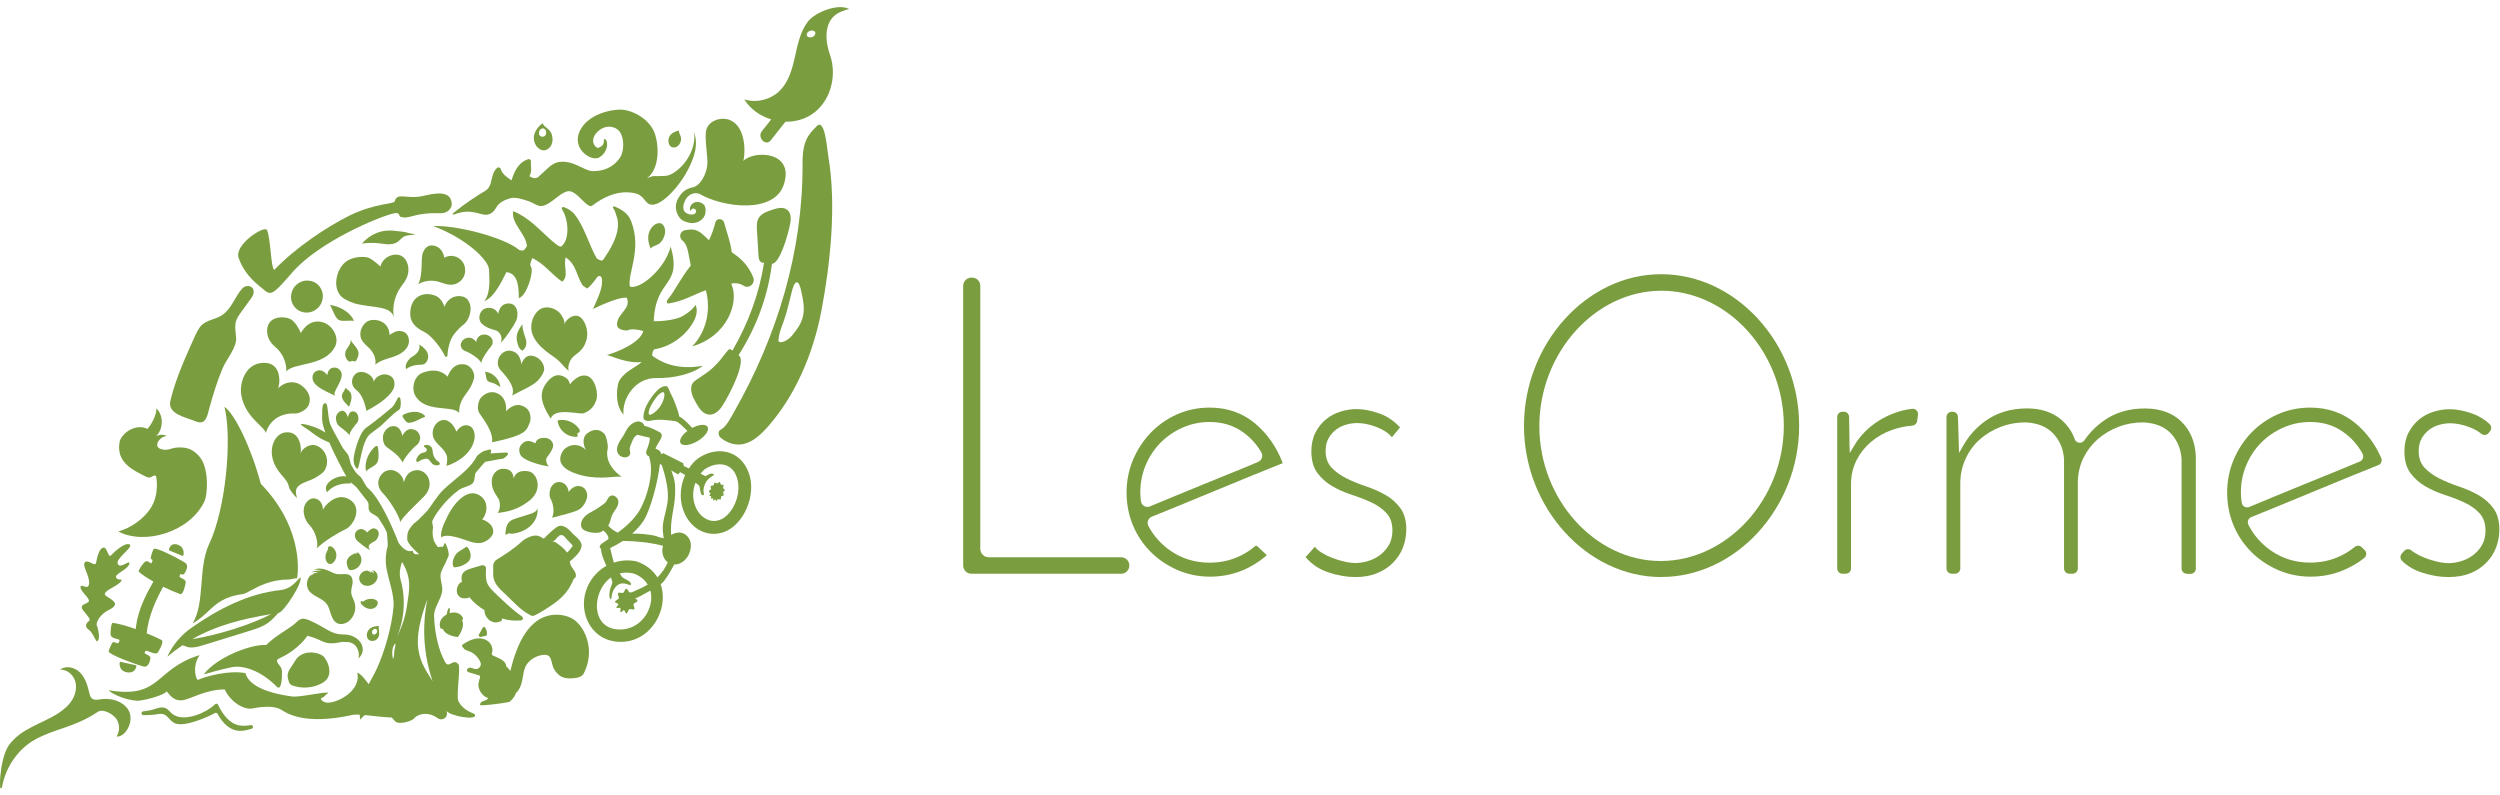 <svg width="176" height="56" viewBox="0 0 176 56" fill="none" xmlns="http://www.w3.org/2000/svg">
<g clip-path="url(#clip0_10293_41687)">
<g clip-path="url(#clip1_10293_41687)">
<path d="M34.057 44.135C33.973 44.159 33.876 44.376 33.839 44.461C33.815 44.512 33.764 44.583 33.722 44.649C33.657 44.748 33.75 44.87 33.862 44.837C33.978 44.8 34.09 44.786 34.164 44.776C34.225 44.772 34.276 44.724 34.28 44.658C34.285 44.578 34.285 44.498 34.262 44.428C34.229 44.319 34.164 44.107 34.057 44.135Z" fill="#7A9E3F"/>
<path d="M40.192 43.499C39.397 43.127 38.439 43.226 37.75 43.749C37.174 44.187 36.727 44.851 36.35 45.836C36.183 46.274 36.048 46.75 35.922 47.24C35.783 47.033 35.634 46.896 35.634 46.896C35.606 46.468 35.062 46.331 34.685 46.138C34.676 46.133 34.667 46.128 34.657 46.119L34.648 46.109C34.62 46.081 34.611 46.039 34.625 46.001C34.741 45.7 34.611 45.332 34.355 45.139C34.081 44.931 33.708 44.903 33.373 44.988C33.085 45.059 32.82 45.209 32.574 45.374C32.518 45.412 32.513 45.487 32.559 45.535C32.666 45.643 32.615 45.723 33.006 45.841C33.485 45.987 33.82 46.515 33.848 46.713C33.876 46.91 33.699 47.108 33.504 47.104C33.369 47.099 33.248 47.019 33.118 47.005C32.983 46.991 32.82 47.118 32.885 47.24C32.913 47.297 32.978 47.32 33.039 47.339C33.243 47.405 33.508 47.476 33.727 47.547C33.783 47.565 33.811 47.622 33.797 47.678C33.755 47.81 33.685 48.041 33.681 48.211C33.667 48.64 34.067 49.087 34.36 49.134C34.346 49.181 34.313 49.224 34.271 49.252C34.197 49.309 34.099 49.328 34.011 49.361C33.922 49.394 33.834 49.45 33.806 49.544C33.797 49.568 33.773 49.639 33.853 49.653C33.932 49.667 34.997 49.591 35.867 49.412C35.867 49.412 36.211 49.153 36.322 48.786C36.364 48.748 36.411 48.706 36.448 48.654C36.685 48.352 36.755 47.98 36.816 47.617C36.871 47.292 36.927 46.986 37.099 46.75C37.374 46.369 37.885 46.1 38.346 46.1H38.355C38.699 46.105 38.769 46.317 38.862 46.689C38.899 46.84 38.937 47 39.016 47.123C39.141 47.32 39.318 47.561 39.597 47.669C39.816 47.754 40.071 47.777 40.374 47.749C40.592 47.726 40.96 47.688 41.104 47.396C41.616 46.364 41.49 45.469 41.295 44.903C41.076 44.253 40.644 43.706 40.192 43.499Z" fill="#7A9E3F"/>
<path d="M49.086 32.313C49.072 32.323 49.067 32.337 49.053 32.351C49.035 32.365 49.016 32.37 48.997 32.384C48.802 32.559 48.644 32.761 48.5 32.978C48.369 32.921 48.248 32.865 48.146 32.813C48.132 32.803 48.114 32.62 48.1 32.615C47.821 32.474 47.239 32.167 46.695 31.904C46.662 31.885 46.588 32.002 46.588 32.002C46.597 31.979 46.56 31.937 46.509 31.885V31.88C46.504 31.743 46.337 31.663 46.151 31.583L46.146 31.578C46.318 31.088 46.918 30.617 46.355 30.382C46.248 30.335 45.788 30.066 45.365 29.981C45.337 29.892 45.29 29.812 45.206 29.755C45.137 29.708 45.048 29.694 44.969 29.666C44.695 29.68 44.444 29.83 44.267 30.038C44.095 30.24 44.006 30.49 43.862 30.707C43.639 31.037 43.262 31.55 43.527 31.955C43.657 32.158 43.96 32.262 44.178 32.163C44.267 32.125 44.341 32.05 44.364 31.955C44.397 31.823 44.313 31.701 44.332 31.564C44.355 31.404 44.444 31.244 44.499 31.093C44.574 30.895 44.676 30.707 44.858 30.608C45.216 30.702 45.709 30.806 45.709 30.806C45.839 30.829 45.602 31.508 45.541 31.654L45.523 31.696C45.453 31.838 45.49 32.012 45.606 32.083L45.7 32.139C45.718 32.229 45.737 32.328 45.765 32.431C45.992 33.303 45.606 34.947 45.006 35.965C44.602 36.592 44.086 37.063 43.495 37.496C43.253 37.407 43.02 37.218 42.816 37.006C42.825 36.997 42.834 36.988 42.839 36.973C42.969 36.766 42.974 36.54 43.085 36.276C43.164 36.083 43.309 35.927 43.411 35.748C43.513 35.569 43.578 35.348 43.499 35.159C43.43 34.99 43.025 34.608 42.741 35.192C42.611 35.466 42.369 35.555 42.132 35.739C41.927 35.894 41.685 35.993 41.467 36.13C41.243 36.267 41.025 36.46 40.941 36.719C40.853 36.978 40.904 37.228 41.192 37.36C41.481 37.492 41.811 37.534 42.099 37.506C42.23 37.492 42.36 37.431 42.481 37.346C42.611 37.468 42.737 37.595 42.811 37.765C42.834 37.817 42.83 37.888 42.83 37.958C42.699 38.043 42.574 38.128 42.439 38.217C42.327 38.293 42.197 38.401 42.225 38.528C42.234 38.575 42.271 38.604 42.309 38.627C42.318 39.004 42.504 39.423 42.69 39.833C42.011 40.215 41.471 40.851 41.23 41.666C40.778 43.193 41.602 44.889 43.22 45.148C45.644 45.535 47.165 42.986 46.509 41.124C46.527 41.11 46.555 41.092 46.574 41.082C46.802 40.908 47.174 40.281 47.467 39.739C47.527 39.744 47.588 39.739 47.648 39.73C48.058 39.659 48.43 39.287 48.56 38.867C48.69 38.448 48.676 38.034 48.355 37.718C48.039 37.407 47.611 37.445 47.248 37.657C47.165 36.535 47.499 35.786 47.527 34.815C47.546 34.071 47.518 33.854 47.309 33.246C47.304 33.232 47.276 33.176 47.244 33.11C47.453 33.237 47.644 33.355 47.732 33.397C47.746 33.407 47.872 33.232 47.886 33.242C47.997 33.298 48.118 33.364 48.234 33.44C47.825 34.335 47.802 35.39 48.272 36.304C48.946 37.614 50.509 38.015 51.653 37.053C52.69 36.177 53.197 34.476 52.676 33.19C52.044 31.621 50.36 31.381 49.086 32.313ZM43.769 44.314C41.56 44.427 41.606 41.643 43.011 40.653C43.016 40.672 43.025 40.691 43.03 40.71C43.085 40.955 43.178 40.936 43.016 41.294C42.923 41.492 42.82 42.133 43.002 42.18C43.09 42.203 42.992 41.742 43.318 41.346C43.774 40.79 44.341 41.266 44.397 41.181C44.56 40.941 43.839 40.724 43.779 40.601C43.741 40.531 43.69 40.451 43.63 40.371C43.918 40.295 44.244 40.291 44.597 40.371C45.076 40.54 45.397 40.823 45.597 41.157C45.36 41.299 45.09 41.435 44.769 41.567C44.76 41.577 44.653 41.624 44.532 41.68C44.453 41.695 44.374 41.723 44.327 41.704C44.239 41.666 44.178 41.44 44.086 41.445C43.992 41.45 43.96 41.69 43.871 41.732C43.783 41.775 43.574 41.676 43.513 41.751C43.453 41.827 43.597 42.024 43.56 42.119C43.527 42.213 43.295 42.274 43.295 42.373C43.295 42.434 43.518 42.472 43.532 42.533C43.546 42.594 43.364 42.731 43.392 42.783C43.42 42.84 43.634 42.764 43.676 42.806C43.718 42.849 43.63 43.061 43.685 43.094C43.737 43.122 43.876 42.943 43.932 42.957C43.992 42.971 44.034 43.198 44.095 43.188C44.188 43.179 44.216 42.943 44.299 42.896C44.379 42.849 44.593 42.953 44.653 42.882C44.713 42.806 44.574 42.613 44.606 42.529C44.639 42.439 44.871 42.392 44.881 42.298C44.886 42.232 44.783 42.18 44.709 42.123C44.746 42.114 44.779 42.105 44.783 42.105C44.895 42.067 45.351 41.827 45.788 41.577C46.095 42.741 45.216 44.239 43.769 44.314ZM46.281 40.644C45.983 40.168 45.513 39.767 44.83 39.527C44.276 39.4 43.723 39.438 43.22 39.607C43.113 39.278 43.034 38.891 42.955 38.58C43.272 38.434 43.569 38.269 43.853 38.081C44.299 38.085 44.732 38.109 45.211 38.161C45.569 38.199 46.141 38.279 46.676 38.425C46.644 38.538 46.625 38.651 46.625 38.764C46.625 39.047 46.727 39.315 46.913 39.504C46.941 39.532 46.979 39.555 47.011 39.584C46.858 39.932 46.648 40.295 46.281 40.644ZM46.765 33.308C46.918 33.892 47.048 34.5 47.016 35.108C46.983 35.678 46.788 36.219 46.69 36.78C46.63 37.11 46.658 37.492 46.727 37.892C46.537 37.859 46.388 37.822 46.327 37.793C46.109 37.685 45.704 37.642 45.341 37.6C45.062 37.567 44.783 37.567 44.509 37.567C44.806 37.294 45.081 37.002 45.309 36.662C45.802 35.861 46.309 33.972 46.462 32.643C46.467 32.662 46.481 32.681 46.504 32.691C46.527 32.7 46.555 32.714 46.588 32.733C46.653 32.935 46.723 33.148 46.765 33.308ZM51.207 36.248C50.281 37.162 49.132 36.498 48.862 35.357C48.751 34.881 48.797 34.41 48.965 33.981C49.053 34.052 49.137 34.118 49.202 34.17C49.318 34.264 49.244 34.943 49.541 34.853C49.62 34.83 49.397 34.556 49.658 34.019C49.881 33.567 50.332 33.473 50.258 33.402C50.03 33.185 49.732 33.581 49.607 33.496C49.565 33.468 49.458 33.411 49.318 33.35C49.402 33.246 49.49 33.148 49.588 33.053C50.476 32.445 51.635 32.535 51.923 33.784C52.128 34.632 51.816 35.645 51.207 36.248Z" fill="#7A9E3F"/>
<path d="M50.904 34.349C50.89 34.297 50.969 34.203 50.941 34.156C50.913 34.114 50.797 34.142 50.751 34.104C50.704 34.066 50.709 33.949 50.658 33.934C50.606 33.92 50.541 34.024 50.49 34.033C50.439 34.043 50.355 33.953 50.304 33.981C50.258 34.005 50.272 34.128 50.23 34.165C50.183 34.203 50.067 34.175 50.034 34.227C50.002 34.274 50.072 34.377 50.053 34.434C50.034 34.49 49.913 34.523 49.909 34.58C49.9 34.641 50.011 34.698 50.016 34.754C50.02 34.792 49.923 34.849 49.932 34.886C49.941 34.919 50.058 34.914 50.072 34.943C50.09 34.976 50.02 35.065 50.039 35.093C50.062 35.122 50.16 35.07 50.193 35.089C50.22 35.108 50.193 35.221 50.225 35.235C50.258 35.249 50.318 35.155 50.355 35.16C50.388 35.164 50.42 35.277 50.453 35.273C50.486 35.268 50.499 35.155 50.532 35.145C50.583 35.127 50.685 35.193 50.732 35.155C50.774 35.122 50.741 34.999 50.774 34.952C50.806 34.905 50.932 34.91 50.955 34.858C50.979 34.806 50.895 34.717 50.904 34.66C50.913 34.603 51.03 34.561 51.03 34.505C51.03 34.448 50.918 34.401 50.904 34.349Z" fill="#7A9E3F"/>
<path d="M56.867 1.532C56.337 2.229 56.16 3.12 55.97 3.972C55.779 4.825 55.542 5.716 54.937 6.342C54.295 7.012 53.272 7.275 52.398 6.997C52.825 7.685 53.518 8.171 54.291 8.406C54.072 8.684 53.849 8.962 53.635 9.24C53.286 9.688 53.909 10.329 54.263 9.876C54.519 9.546 54.774 9.221 55.035 8.896C55.123 8.788 55.212 8.679 55.3 8.566C55.844 8.576 56.388 8.463 56.881 8.208C58.407 7.421 58.974 5.433 58.44 3.888C57.905 2.342 58.281 1.372 58.933 0.966C59.314 0.731 59.784 0.637 59.784 0.637C59.026 0.222 57.398 0.834 56.867 1.532ZM57.174 2.611C57.012 2.667 56.844 2.62 56.802 2.498C56.76 2.375 56.858 2.229 57.021 2.173C57.184 2.116 57.351 2.163 57.393 2.286C57.435 2.408 57.337 2.554 57.174 2.611Z" fill="#7A9E3F"/>
<path d="M35.103 43.782C35.103 43.782 35.289 43.763 35.322 43.678C35.341 43.636 35.341 43.589 35.331 43.537C35.769 43.678 36.229 43.716 36.671 43.678C36.824 43.664 36.871 43.49 36.745 43.4C36.099 42.948 35.503 42.378 35.043 41.935C34.694 41.6 34.303 41.27 34.234 40.832C34.196 40.573 34.196 40.295 34.215 40.012C34.224 39.862 34.057 39.753 33.889 39.805C33.68 39.871 33.462 39.932 33.243 39.994C32.968 40.074 32.657 40.177 32.541 40.432C32.471 40.578 32.485 40.743 32.513 40.894C32.517 40.922 32.527 40.945 32.531 40.969C32.452 40.978 32.364 41.049 32.308 41.124C32.15 41.341 32.113 41.633 32.215 41.841C32.317 42.048 32.55 42.161 32.782 42.114C32.782 42.114 32.955 42.128 33.02 42.062C33.029 42.053 33.034 42.043 33.038 42.038C33.313 42.392 33.68 42.698 34.108 42.957C34.099 43.179 34.201 43.428 34.378 43.593C34.587 43.796 34.885 43.871 35.103 43.782Z" fill="#7A9E3F"/>
<path d="M40.923 38.547C41.048 38.086 40.527 37.803 40.271 37.515C39.988 37.195 39.583 36.823 39.16 37.129C38.848 37.355 38.56 37.647 38.276 37.925C38.169 37.855 38.057 37.789 37.978 37.756C37.583 37.572 36.992 37.907 36.778 38.086C36.081 38.726 35.555 39.023 34.964 39.4C34.82 39.494 34.727 39.65 34.722 39.815C34.718 40.032 34.713 40.243 34.718 40.451C34.741 41.063 35.118 41.412 35.602 41.855C36.146 42.359 36.653 42.976 37.388 43.334C37.457 43.367 37.536 43.367 37.611 43.334C37.862 43.217 38.099 43.089 38.318 42.943C39.29 42.331 39.946 41.86 40.383 40.767L40.532 40.63C40.611 40.248 40.281 40.083 40.16 39.735C40.141 39.673 40.123 39.603 40.109 39.532C40.458 39.245 40.83 38.901 40.923 38.547ZM40.192 38.599C40.118 38.703 40.025 38.806 39.927 38.901C39.927 38.901 39.927 38.896 39.923 38.896C39.704 38.604 39.42 38.378 39.099 38.17C39.011 38.114 38.95 38.142 38.885 38.175C38.955 38.114 39.029 38.053 39.099 37.987C39.155 37.935 39.327 37.718 39.402 37.69C39.662 37.596 39.778 37.831 39.918 37.987C40.011 38.095 40.132 38.189 40.22 38.297C40.355 38.453 40.346 38.392 40.192 38.599Z" fill="#7A9E3F"/>
<path d="M18.624 20.435C19.112 20.864 19.34 20.595 20.61 19.144C22.466 17.029 26.68 15.238 27.768 15.012C28.159 14.932 28.08 15.219 28.187 15.257C28.829 15.483 29.061 14.946 31.006 15.012C31.555 15.031 31.806 14.612 31.806 14.39C31.792 13.288 30.434 13.65 29.773 13.796C28.606 14.056 27.968 13.495 27.787 14.178C27.736 14.367 26.392 14.305 24.601 15.177C22.95 16.006 20.782 17.457 19.308 19.003C19.061 18.866 19.056 16.699 18.791 16.19C18.614 15.851 16.466 17.222 16.8 18.16C17.266 19.479 18.242 20.101 18.624 20.435Z" fill="#7A9E3F"/>
<path d="M22.224 21.806C22.741 21.453 22.885 20.751 22.545 20.238C22.206 19.724 21.508 19.597 20.992 19.95C20.475 20.303 20.331 21.006 20.671 21.519C21.01 22.033 21.708 22.16 22.224 21.806Z" fill="#7A9E3F"/>
<path d="M48.853 13.16C48.383 13.283 48.086 13.387 47.76 13.938C47.342 14.645 47.751 15.332 48.035 15.507C48.169 15.592 48.509 15.695 48.672 15.705C48.872 15.714 49.067 15.667 49.244 15.568C49.811 15.248 49.695 14.612 49.588 14.451C49.49 14.305 49.123 14.112 48.825 14.287C48.528 14.461 48.537 14.762 48.616 14.871C48.625 14.762 48.728 14.673 48.835 14.682C48.941 14.692 49.025 14.8 49.007 14.908C48.988 15.017 48.872 15.088 48.76 15.102C48.556 15.13 48.197 15.026 48.123 14.748C48.016 14.357 48.402 13.41 49.216 13.636C50.909 14.626 54.495 15.064 55.179 13C55.965 10.63 53.077 10.564 52.332 11.328C52.514 10.569 52.458 8.689 51.197 8.392C50.593 8.251 49.858 8.562 49.714 9.174C49.593 9.702 49.821 10.969 49.802 11.511C49.77 12.261 49.281 13.052 48.853 13.16Z" fill="#7A9E3F"/>
<path d="M57.509 8.873C56.937 9.443 56.49 9.886 56.5 11.478C56.537 17.735 54.7 23.677 51.7 28.963C51.411 29.468 51.127 30.061 50.7 30.273C50.541 30.354 50.56 30.664 50.723 30.806C51.234 31.239 51.848 31.376 52.369 31.253C53.039 31.093 53.593 30.57 54.1 29.991C55.891 27.946 57.225 25.072 57.835 21.839C58.444 18.607 58.904 14.47 58.314 11.012C58.23 10.522 58.081 8.307 57.509 8.873ZM56.537 22.226C56.402 22.862 56.035 23.267 55.765 23.616C55.481 23.96 55.03 24.172 54.839 24.059C54.765 24.016 54.807 23.842 54.872 23.512C54.942 23.182 55.109 22.843 55.286 22.268C55.462 21.698 55.597 21.119 55.709 20.666C55.811 20.209 55.937 19.908 56.072 19.875C56.207 19.846 56.328 20.096 56.411 20.515C56.495 20.935 56.672 21.59 56.537 22.226Z" fill="#7A9E3F"/>
<path d="M31.657 43.169C31.666 43.07 31.699 42.731 31.596 42.811C31.517 42.873 31.466 43.127 31.448 43.259C31.071 43.457 30.857 43.81 31.006 44.229C31.015 44.258 31.169 44.267 31.182 44.295C31.401 44.79 32.238 44.847 32.238 44.847C32.238 44.847 32.759 44.173 32.541 43.683C32.527 43.65 32.615 43.532 32.601 43.504C32.401 43.136 32.029 43.051 31.657 43.169Z" fill="#7A9E3F"/>
<path d="M54.36 18.574C54.886 18.527 55.467 16.628 55.639 15.691C55.704 15.333 55.676 14.89 55.328 14.711C55.048 14.565 54.695 14.659 54.393 14.758C54.03 14.876 53.644 15.008 53.444 15.3C53.258 15.568 53.272 15.903 53.29 16.218C53.327 16.812 53.36 17.406 53.397 17.999C53.407 18.188 53.448 18.414 53.644 18.489L53.788 18.504C53.448 20.676 52.681 22.749 51.56 24.685L51.43 24.586C51.197 24.488 50.871 25.397 49.853 26.165C49.118 26.721 48.727 26.82 48.672 27.201C48.611 27.621 48.764 27.936 48.988 28.337C49.174 28.676 49.406 29.053 49.774 29.162C50.23 29.298 50.611 28.945 50.844 28.587C51.453 27.649 52.476 25.538 52.058 25.062L51.988 25.011C53.258 23.032 54.058 20.859 54.346 18.565L54.36 18.574Z" fill="#7A9E3F"/>
<path d="M47.923 31.211C48.085 31.432 48.644 31.348 49.16 31.023C49.681 30.697 49.965 30.255 49.802 30.033C49.653 29.835 49.192 29.882 48.727 30.127C48.723 30.118 48.718 30.108 48.709 30.099C48.476 29.854 48.16 29.486 47.82 29.322C47.774 29.034 47.653 28.737 47.56 28.478C47.467 28.214 47.355 27.96 47.225 27.715C47.104 27.493 47.062 27.211 46.904 27.187C46.825 27.173 46.602 27.187 46.322 27.437C46.071 27.658 45.239 28.648 45.304 29.453C45.313 29.567 45.541 29.67 45.732 29.628C46.388 29.482 46.927 29.576 47.578 29.656C47.713 29.708 47.839 29.821 47.946 29.91C48.104 30.042 48.248 30.193 48.392 30.339C47.983 30.645 47.778 31.013 47.923 31.211ZM46.536 28.516C46.271 28.959 45.816 29.256 45.718 29.19C45.62 29.124 45.63 28.869 45.964 28.318C46.299 27.771 46.564 27.597 46.699 27.611C46.834 27.625 46.797 28.073 46.536 28.516Z" fill="#7A9E3F"/>
<path d="M13.07 41.035C13.126 40.748 12.675 40.724 12.638 40.583C12.684 40.451 12.675 40.437 12.67 40.441C12.745 40.375 12.884 40.526 12.986 40.375C13.094 40.215 13.293 39.824 13.07 39.645C12.87 39.485 10.917 38.439 10.81 38.656C10.726 38.835 10.628 39.117 10.614 39.282C10.605 39.377 10.67 39.358 10.726 39.419C10.763 39.457 10.68 39.603 10.656 39.654C10.577 39.688 10.419 39.433 10.228 39.537C10.098 39.603 9.703 40.173 9.768 40.243C9.935 40.418 10.331 40.677 10.8 40.941C10.247 41.911 9.735 42.91 9.577 44.093C9.568 44.159 9.559 44.22 9.554 44.286C8.87 44.046 8.228 43.867 7.926 43.857C7.828 43.853 7.744 44.583 7.8 44.739C7.884 44.965 8.377 44.979 8.419 45.064C8.396 45.12 8.363 45.29 8.307 45.29C8.219 45.29 7.986 45.153 7.931 45.228C7.828 45.36 7.707 45.638 7.651 45.841C7.582 46.081 9.875 46.887 10.149 46.929C10.452 46.977 10.568 46.534 10.591 46.331C10.614 46.138 10.191 46.062 10.172 45.949C10.177 45.954 10.191 45.945 10.247 45.822C10.377 45.752 10.968 46.176 11.121 45.921C11.191 45.803 11.582 45.167 11.368 45.054C11.075 44.899 10.712 44.739 10.326 44.583C10.461 43.377 10.931 42.317 11.484 41.313C11.484 41.313 11.484 41.308 11.479 41.304C11.907 41.516 12.345 41.704 12.694 41.827C12.903 41.888 13.047 41.167 13.07 41.035Z" fill="#7A9E3F"/>
<path d="M12.921 39.061C12.945 38.905 12.926 38.759 12.847 38.604C12.754 38.415 12.326 38.175 12.056 38.392C12.005 38.434 11.945 38.524 11.907 38.618C11.884 38.674 11.898 38.74 11.935 38.759C12.135 38.839 12.428 38.967 12.847 39.136C12.88 39.145 12.912 39.108 12.921 39.061Z" fill="#7A9E3F"/>
<path d="M8.419 46.684C8.41 46.845 8.447 46.986 8.549 47.127C8.675 47.302 9.177 47.471 9.451 47.212C9.503 47.16 9.563 47.061 9.596 46.962C9.614 46.901 9.596 46.835 9.549 46.826C9.321 46.779 8.977 46.699 8.493 46.595C8.456 46.59 8.419 46.633 8.419 46.684Z" fill="#7A9E3F"/>
<path d="M13.759 29.656C14.494 29.967 14.577 29.326 14.74 28.728C15.005 27.757 15.298 26.815 15.684 25.896C15.903 25.369 16.67 24.464 16.624 23.804C16.591 23.324 16.466 22.834 16.708 22.386C16.884 22.056 17.159 21.745 17.368 21.43C17.517 21.203 17.791 20.921 17.847 20.661C17.959 20.124 17.354 19.974 17.043 20.322C16.545 20.878 16.308 21.717 15.666 22.165C15.191 22.504 14.549 22.499 14.145 22.947C13.977 23.13 13.875 23.347 13.768 23.564C13.112 25.039 12.382 26.579 11.996 28.21C11.759 29.161 13.112 29.383 13.759 29.656Z" fill="#7A9E3F"/>
<path d="M12.856 45.422C13.047 45.506 13.266 45.577 13.391 45.582C13.722 45.601 14.038 45.502 14.354 45.407C15.424 45.078 16.494 44.743 17.568 44.413C18.019 44.272 18.48 44.131 18.866 43.853C19.085 43.697 19.336 43.443 19.592 43.155C19.601 43.155 19.605 43.151 19.615 43.151C19.978 43.099 21.364 40.969 21.14 40.639C20.699 41.124 20.382 41.473 19.726 41.544C17.452 41.789 15.326 42.896 13.452 44.215C13.043 44.503 12.726 44.819 12.48 45.115C12.452 45.125 12.443 45.139 12.447 45.153C11.968 45.737 11.787 46.232 11.787 46.232C12.131 45.935 12.489 45.667 12.856 45.422ZM13.54 44.993C15.229 44.032 17.075 43.56 19.085 43.235C17.675 43.98 15.34 44.71 13.54 44.993Z" fill="#7A9E3F"/>
<path d="M8.582 49.521C8.14 49.229 7.582 49.158 7.056 49.233C6.861 49.262 6.633 49.304 6.479 49.177C6.363 49.083 6.321 48.927 6.288 48.781C6.168 48.267 6.009 47.735 5.647 47.358C5.284 46.981 4.647 46.821 4.233 47.146C4.693 47.118 5.126 47.467 5.279 47.909C5.433 48.352 5.33 48.852 5.093 49.252C4.856 49.653 4.488 49.959 4.102 50.214C3.516 50.59 2.865 50.854 2.246 51.175C1.628 51.495 1.028 51.891 0.623 52.466C0.256 52.993 0.079 53.992 0.023 54.633C-0.005 54.958 -0.005 55.104 0.009 55.434C0.014 55.509 0.121 55.519 0.135 55.444C0.363 54.096 1.214 52.744 2.502 52.046C3.935 51.269 5.247 51.208 6.879 50.119C7.247 49.874 7.93 50.246 8.186 50.605C8.442 50.963 8.447 51.49 8.2 51.853C8.726 51.881 9.116 51.255 9.182 50.722C9.237 50.195 9.023 49.813 8.582 49.521Z" fill="#7A9E3F"/>
<path d="M46.634 16.901C46.899 16.463 46.876 16.034 46.653 15.808C46.411 15.559 45.922 15.794 45.718 16.294C45.518 16.779 45.727 17.33 45.806 17.5C45.988 17.236 46.369 17.34 46.634 16.901Z" fill="#7A9E3F"/>
<path d="M47.062 21.363C48.071 21.227 48.816 20.742 49.695 20.431C50.048 21.792 49.769 23.295 48.736 24.384C51.188 23.677 52.048 21.298 51.504 20.03C51.495 20.007 51.504 19.983 51.504 19.959C51.783 19.908 52.081 19.941 52.36 20.12C52.737 20.36 53.197 19.95 53.03 19.531C52.639 18.565 52.044 18.122 51.513 17.75C51.425 16.996 51.127 16.256 50.983 15.686C50.899 15.356 50.448 15.332 50.364 15.658C50.258 16.082 50.104 16.506 49.913 16.916C49.202 16.214 49.002 16.058 48.211 16.209C47.867 16.275 47.769 16.713 48.043 16.934C48.416 17.231 48.429 17.726 48.63 18.692C47.904 19.597 47.504 20.501 47.016 21.071C46.913 21.189 46.918 21.387 47.062 21.363Z" fill="#7A9E3F"/>
<path d="M14.177 41.186C14.089 42.218 14.01 43.127 13.568 43.886C14.038 43.617 14.354 43.32 14.661 43.033C15.224 42.5 15.759 42.001 17.122 41.812C17.238 41.798 17.419 41.699 17.652 41.572C18.219 41.266 19.08 40.799 20.298 40.799C20.433 40.799 20.782 40.7 20.917 40.71C21.066 39.824 21.108 36.884 18.359 34.057C17.68 31.494 16.526 29.138 15.8 28.638C16.359 30.834 15.893 35.857 14.726 38.293C14.303 39.179 14.242 40.394 14.177 41.186Z" fill="#7A9E3F"/>
<path d="M8.326 37.416C10.2 38.401 13.391 37.449 14.405 35.273C14.586 34.886 14.749 33.162 14.135 32.271C13.968 32.026 13.577 31.588 12.968 31.517C12.028 31.409 11.977 31.791 11.354 31.621C10.73 31.451 11.242 30.707 11.754 30.698C11.502 30.57 11.247 30.575 10.991 30.712C11.512 30.179 11.526 29.265 11.014 28.747C11.009 29.199 10.735 29.783 10.382 30.193C9.609 29.826 8.707 30.368 8.437 31.023C8.121 32.497 9.256 33.063 10.321 33.576C10.675 33.746 10.768 33.364 10.986 33.51C11.093 34.043 11.093 34.924 10.689 35.64C10.195 36.502 9.205 37.176 8.326 37.416Z" fill="#7A9E3F"/>
<path d="M6.223 42.378C5.996 42.562 5.777 42.529 5.754 42.75C5.73 42.976 6.489 43.565 6.279 43.707C6.07 43.843 5.926 44.117 6.237 44.324C6.549 44.531 6.754 45.224 6.851 45.144C7.144 44.908 6.796 43.956 6.796 43.956C6.796 43.956 6.856 43.339 7.693 42.924C8.53 42.51 7.87 42.232 7.465 41.949C7.065 41.671 8.177 41.318 8.47 40.988C8.763 40.658 8.321 40.931 8.177 40.667C8.033 40.404 8.996 40.107 9.098 39.711C9.2 39.315 8.489 40.088 8.293 39.706C8.098 39.329 9.442 38.5 9.126 38.331C8.805 38.161 8.061 38.835 7.828 39.084C7.596 39.334 7.568 38.486 7.27 38.552C6.972 38.618 6.833 39.249 6.768 39.603C6.703 39.956 6.233 39.362 5.986 39.579C5.74 39.801 6.321 40.512 6.275 41.073C6.223 41.633 5.693 41.016 5.67 41.337C5.647 41.652 6.451 42.194 6.223 42.378Z" fill="#7A9E3F"/>
<path d="M46.183 26.617C47.434 26.641 48.737 26.33 49.486 25.75C47.551 26.094 46.448 25.434 45.918 25.039C45.89 25.02 45.955 24.605 46.09 24.586C46.672 24.502 47.486 24.172 48.155 23.521C48.653 23.036 49.281 22.155 48.965 21.462C48.965 21.462 48.783 21.83 48.072 22.245C47.481 22.589 46.206 22.636 46.025 22.607C46.146 19.526 48.048 20.252 47.216 17.354C46.802 18.994 44.964 20.445 44.341 20.167C44.164 19.234 45.211 17.613 44.434 15.573C44.206 14.97 43.653 14.687 43.239 14.531C43.174 14.508 43.118 14.583 43.16 14.64C43.322 14.857 43.35 15.073 43.374 15.125C43.853 16.256 42.908 17.641 42.457 18.296C42.383 18.405 42.155 18.291 42.016 18.197C41.499 17.33 41.141 15.936 40.429 15.064C40.271 14.866 39.96 14.664 39.671 14.574C39.587 14.55 39.518 14.64 39.56 14.715C39.62 14.828 39.704 14.97 39.76 15.12C40.048 15.903 40.02 16.864 39.574 17.293C39.425 17.509 39.085 17.109 38.811 16.916C37.922 16.129 37.243 15.323 36.132 14.866C35.955 15.719 37.057 16.492 37.094 17.33L36.946 17.547C36.871 17.655 36.657 17.669 36.518 17.571C35.453 16.704 32.164 15.846 30.494 15.912C32.736 16.746 34.429 18.287 34.429 19.012C34.429 19.446 34.587 20.605 34.09 21.203C34.899 20.902 35.499 19.408 35.653 19.158C36.294 19.234 36.541 19.809 36.522 20.987C37.062 20.873 37.606 19.125 37.383 18.777C37.229 18.668 37.48 18.169 37.48 18.169C38.346 18.588 38.792 19.286 39.574 19.832C40.081 19.432 39.634 18.734 39.829 18.117C40.606 18.664 40.569 19.399 41.016 20.091L41.327 20.313C41.583 20.143 41.862 19.771 42.039 19.512C42.127 19.385 42.327 19.418 42.36 19.573C42.495 20.228 42.048 21.043 41.746 21.755C41.746 21.755 43.481 20.883 44.123 20.958C44.481 21.783 43.332 22.108 43.448 22.951C43.518 23.187 43.913 23.281 44.16 23.262C44.49 23.116 44.89 23.206 45.29 23.3C45.099 24.092 43.527 24.775 42.732 24.987C43.825 25.383 44.425 25.552 45.174 25.491C44.718 25.901 44.076 26.071 43.606 26.777C43.457 27.003 43.197 28.417 43.895 29.194C43.778 28.087 44.704 26.594 46.183 26.617Z" fill="#7A9E3F"/>
<path d="M26.569 42.571C26.601 42.496 26.606 42.401 26.564 42.331C26.531 42.279 26.476 42.246 26.42 42.218C26.127 42.09 25.755 42.171 25.522 42.387C25.522 42.387 25.508 42.383 25.513 42.303C25.448 42.293 25.387 42.34 25.387 42.406C25.387 42.472 25.434 42.524 25.476 42.571C25.624 42.727 25.82 42.854 26.038 42.868C26.257 42.887 26.49 42.774 26.569 42.571Z" fill="#7A9E3F"/>
<path d="M22.94 39.009C22.889 39.193 22.898 39.4 23.005 39.56C23.056 39.636 23.131 39.697 23.224 39.706C23.317 39.716 23.405 39.659 23.475 39.593C23.615 39.452 23.694 39.249 23.68 39.047C23.671 38.849 23.568 38.651 23.41 38.528C23.368 38.495 23.317 38.462 23.261 38.458C23.205 38.448 23.145 38.467 23.112 38.51C23.08 38.552 23.066 38.608 23.108 38.642C23.103 38.646 23.103 38.651 23.098 38.66C23.029 38.769 22.973 38.882 22.94 39.009Z" fill="#7A9E3F"/>
<path d="M21.727 41.544C22.015 42.001 22.671 42.081 22.996 42.514C23.159 42.727 23.215 43 23.299 43.254C23.383 43.509 23.517 43.773 23.759 43.881C24.02 44.003 24.336 43.904 24.564 43.725C24.945 43.414 25.108 42.858 24.955 42.392C24.885 42.175 24.75 41.973 24.727 41.742C24.708 41.539 24.773 41.337 24.81 41.134C24.843 40.931 24.834 40.7 24.694 40.554C24.462 40.319 24.071 40.46 23.745 40.418C23.494 40.385 23.276 40.234 23.043 40.145C22.806 40.05 22.359 39.947 22.094 40.126C22.229 40.079 22.466 40.093 22.689 40.234C22.485 40.116 22.043 40.196 21.927 40.295C22.066 40.248 22.331 40.267 22.438 40.324C22.331 40.305 22.224 40.328 22.122 40.361C22.043 40.389 21.968 40.432 21.894 40.47C21.992 40.427 22.024 40.46 22.103 40.465C22.02 40.479 21.922 40.474 21.848 40.512C21.582 40.781 21.531 41.228 21.727 41.544Z" fill="#7A9E3F"/>
<path d="M25.643 40.21C25.415 40.3 25.252 40.554 25.294 40.795C25.327 41.002 25.499 41.172 25.694 41.223C25.894 41.28 26.113 41.228 26.28 41.11C26.457 40.992 26.587 40.79 26.583 40.578C26.578 40.366 26.415 40.144 26.201 40.14C26.35 40.262 26.317 40.347 26.317 40.347C26.243 40.281 26.15 40.229 26.057 40.201C26.122 40.239 26.136 40.295 26.159 40.337C25.997 40.196 25.978 40.243 25.876 40.168C25.801 40.168 25.722 40.182 25.643 40.21Z" fill="#7A9E3F"/>
<path d="M24.708 39.103C24.568 39.193 24.447 39.334 24.415 39.499C24.392 39.636 24.429 39.782 24.471 39.914C24.494 39.989 24.526 40.065 24.592 40.107C24.657 40.149 24.736 40.145 24.81 40.13C25.085 40.079 25.331 39.876 25.415 39.607C25.499 39.339 25.396 39.014 25.159 38.868C25.159 38.868 25.187 38.915 25.173 38.915C25.131 38.91 25.089 38.919 25.043 38.924C25.089 38.934 25.159 38.962 25.173 38.986C25.108 38.981 25.047 38.971 24.982 38.957C24.889 39 24.796 39.047 24.708 39.103Z" fill="#7A9E3F"/>
<path d="M41.043 35.617C41.234 35.381 41.299 35.155 41.331 34.999C41.364 34.844 41.327 34.335 40.843 34.231C40.327 34.123 40.038 34.646 40.038 34.646C40.038 34.646 40.001 34.057 39.485 33.949C39.001 33.845 38.769 34.297 38.736 34.453C38.703 34.608 38.629 34.9 38.778 35.155C38.931 35.419 39.066 36.026 38.866 36.451C40.629 35.998 40.787 35.937 41.043 35.617Z" fill="#7A9E3F"/>
<path d="M33.778 34.882C32.871 34.293 31.941 35.499 31.564 36.224C31.187 36.95 30.983 37.492 31.067 37.845C31.341 37.548 32.239 37.836 32.787 38.024C33.113 38.137 33.462 38.269 33.82 38.227C34.202 38.184 34.699 37.808 34.722 37.468C34.76 36.959 34.285 36.691 33.941 36.559C34.215 36.333 34.527 35.367 33.778 34.882Z" fill="#7A9E3F"/>
<path d="M32.88 38.505C32.862 38.481 32.848 38.481 32.829 38.505C32.746 38.533 32.657 38.613 32.583 38.656C32.429 38.745 32.276 38.834 32.15 38.962C31.946 39.178 31.769 39.645 31.936 39.928L31.992 39.937C32.341 39.923 32.699 39.791 32.96 39.551C33.211 39.32 33.164 38.905 32.992 38.632C32.974 38.599 32.95 38.571 32.922 38.542C32.908 38.528 32.894 38.514 32.88 38.505Z" fill="#7A9E3F"/>
<path d="M24.429 35.075C23.619 34.74 22.838 35.593 22.731 35.909C22.759 35.216 22.122 34.863 21.694 35.24C21.126 35.739 21.433 36.634 21.787 36.969C22.187 37.346 22.461 38.265 22.284 38.613C22.88 38.043 23.931 37.435 24.284 37.28C24.982 36.974 25.605 35.56 24.429 35.075Z" fill="#7A9E3F"/>
<path d="M32.271 49.356C32.104 49.021 32.443 46.972 32.276 46.769C31.876 46.293 31.615 47.113 31.336 46.609C30.89 45.808 30.597 44.616 30.559 43.358C30.541 42.797 31.029 42.222 31.122 41.666C31.206 41.172 30.885 40.686 31.071 40.234C31.113 40.13 31.16 40.031 31.206 39.932C31.411 39.598 31.429 39.414 31.564 39.183C31.662 39.014 31.462 38.382 31.35 38.25C31.257 38.137 31.271 38.514 31.136 38.495C31.043 38.481 30.941 38.495 30.838 38.524C30.704 38.354 30.522 38.133 30.471 37.746C30.453 37.591 30.443 37.355 30.485 37.162C30.504 37.077 30.397 36.78 30.434 36.686C30.569 36.328 31.28 35.244 32.281 34.509C32.583 34.288 33.076 34.236 33.276 34.024C33.476 33.812 33.36 33.44 33.518 33.246C33.801 32.898 34.02 32.657 34.15 32.516C34.829 32.375 35.434 32.285 35.434 32.285C35.434 32.285 36.192 31.795 35.434 31.866C35.053 31.899 34.806 31.89 34.536 31.922C34.606 31.729 34.602 31.588 34.411 31.663C34.243 31.729 34.076 31.649 33.578 32.097C33.113 33.049 31.997 33.722 31.211 34.481C30.732 34.943 30.285 35.753 29.997 36.05C29.811 36.238 29.304 36.752 29.262 36.766C29.169 36.794 29.038 36.973 28.973 37.049C28.713 37.35 28.652 37.581 28.671 37.982C28.68 38.222 29.145 38.703 29.508 39.018C29.285 39.028 29.099 39.047 29.057 38.773C28.662 38.901 28.327 38.594 28.057 38.208C27.62 37.068 26.736 35.065 25.908 34.368C25.703 34.198 25.522 33.656 25.303 33.501C25.104 33.359 25.001 33.209 24.727 32.747C24.675 32.657 24.573 32.13 24.517 32.035C24.443 31.904 24.178 31.621 24.103 31.484C23.731 30.773 23.308 30.094 23.22 29.774C23.043 29.114 23.103 28.389 22.913 28.389C22.722 28.389 22.666 28.53 22.675 29.491C22.675 29.727 22.768 30.066 22.903 30.452L22.834 30.41C22.266 30.014 21.15 29.76 21.182 29.873C21.206 29.958 21.685 30.245 21.764 30.306C22.094 30.561 22.429 30.815 22.824 30.994C22.88 31.018 23.043 31.098 23.182 31.15C23.55 32.007 24.131 33.1 24.387 33.553C23.81 33.378 22.615 34.014 23.024 34.651C23.42 34.184 24.076 33.986 24.675 34.047C24.68 34.01 24.675 33.977 24.675 33.944C24.829 34.085 25.006 34.198 25.141 34.358C25.276 34.523 25.708 35.079 25.862 35.287C26.052 35.536 25.843 35.739 26.034 36.017C26.141 36.172 26.536 36.3 26.638 36.455C26.945 36.922 27.108 37.195 27.238 37.501C27.266 37.902 27.341 38.481 27.257 38.59C27.257 38.59 27.08 39.202 27.197 39.947C27.336 40.804 27.773 41.855 27.703 42.708C27.597 44.06 27.085 45.864 26.527 47.075C26.355 47.452 26.145 47.81 25.955 48.169C25.676 47.787 25.429 47.467 25.155 47.349C25.434 48.621 23.801 49.478 23.057 49.469C22.959 49.469 22.61 49.398 22.587 49.158C22.875 49.087 22.857 48.922 23.131 48.772C22.838 48.677 21.113 49.106 20.564 49.031C18.545 48.758 17.485 48.164 17.285 47.391C16.159 47.16 14.48 47.612 13.945 47.858C13.815 47.919 13.489 46.944 14.052 46.119C10.842 47.108 11.382 49.215 7.638 48.593C7.987 48.932 8.945 49.299 9.661 49.332C9.996 49.346 11.447 49.002 11.74 48.677C11.996 49.002 12.298 49.379 12.866 49.295C13.433 49.21 14.489 48.536 15.819 48.536C16.233 49.422 17.168 49.997 17.778 49.874C18.387 49.752 19.294 49.653 19.792 49.964C20.117 50.157 21.359 51.099 24.81 50.331C24.936 50.303 25.113 50.303 25.322 50.312C25.331 50.43 25.345 50.553 25.373 50.675C25.443 50.557 25.55 50.444 25.676 50.341C26.22 50.392 26.908 50.487 27.583 50.515C27.666 50.614 27.745 50.708 27.838 50.793C28.104 51.052 29.006 50.741 29.113 50.614C29.462 50.199 30.071 50.171 30.541 50.397C30.639 50.444 30.736 50.501 30.825 50.567C31.141 50.788 31.559 50.501 31.453 50.124C31.443 50.096 31.439 50.067 31.429 50.039C31.662 50.416 33.699 50.769 33.42 50.284C33.406 50.213 32.629 50.081 32.271 49.356ZM22.922 30.462C22.917 30.457 22.913 30.457 22.913 30.452L22.922 30.462ZM28.183 40.008C28.229 39.763 28.29 39.527 28.331 39.598C29.001 40.766 28.811 41.52 28.685 42.42C28.559 43.32 28.383 43.956 27.936 44.847C28.476 43.617 28.573 42.156 28.21 40.846C28.131 40.578 28.127 40.291 28.183 40.008ZM27.625 45.77C27.648 45.572 27.722 45.389 27.825 45.309L27.838 45.29C27.852 45.492 27.783 45.643 27.759 45.846C27.736 46.044 27.759 46.298 27.657 46.373C27.62 46.175 27.601 45.968 27.625 45.77ZM29.415 45.271C29.383 44.361 29.722 43.165 30.094 42.18C29.69 44.102 29.82 46.114 30.457 47.956C29.936 47.132 29.457 46.463 29.415 45.271Z" fill="#7A9E3F"/>
<path d="M35.755 21.364C35.276 21.397 35.127 21.802 35.071 22.099C34.908 21.665 34.392 21.59 34.094 21.745C33.797 21.901 33.662 22.311 33.801 22.617C33.931 22.895 34.369 23.126 34.862 23.244C35.211 23.328 35.434 23.809 35.234 24.143C35.48 23.96 36.132 23.027 36.35 22.546C36.527 22.165 36.453 21.312 35.755 21.364Z" fill="#7A9E3F"/>
<path d="M26.452 37.233C26.233 37.12 26.043 37.285 25.852 37.482C25.703 37.313 25.526 37.214 25.34 37.252C25.01 37.322 24.871 37.699 25.085 38.001C25.182 38.137 25.936 38.717 26.075 38.731C25.954 38.646 25.885 38.444 26.057 38.302C26.201 38.184 26.252 38.17 26.415 38.076C26.568 37.982 26.871 37.449 26.452 37.233Z" fill="#7A9E3F"/>
<path d="M24.345 18.428C23.955 18.725 23.722 19.262 23.675 19.752C23.629 20.247 23.778 20.798 24.303 21.076C24.829 21.354 25.034 21.392 25.48 21.472C25.931 21.552 26.387 21.585 26.834 21.679C27.02 21.722 27.21 21.773 27.373 21.872C27.536 21.971 27.676 22.127 27.722 22.315C27.606 21.571 27.797 20.779 28.238 20.176C28.424 19.922 28.559 19.762 28.671 19.465C28.866 18.956 28.722 18.249 28.243 18.009C27.764 17.764 26.936 18.07 26.787 18.767C26.499 18.513 26.108 18.136 25.745 18.098C25.29 18.056 24.736 18.131 24.345 18.428Z" fill="#7A9E3F"/>
<path d="M28.88 22.089C28.88 22.928 29.652 23.253 29.898 23.385C30.415 23.658 31.085 24.544 31.34 25.095C31.373 25.161 31.503 25.105 31.503 25.029C31.508 24.648 31.657 23.936 31.936 23.573C32.154 23.286 32.392 23.027 32.689 22.801C32.936 22.612 33.294 21.901 33.047 21.312C32.903 20.968 32.666 20.86 32.327 20.845C31.885 20.831 31.471 21.105 31.289 21.595C31.159 21.208 30.94 20.958 30.74 20.86C29.996 20.483 28.88 20.742 28.88 22.089Z" fill="#7A9E3F"/>
<path d="M20.047 30.448C19.206 30.58 18.638 32.04 19.75 33.346C20.117 33.779 20.28 33.963 20.331 34.245C20.392 34.571 20.903 35.065 20.903 35.065C20.81 34.655 20.759 34.396 21.094 34.151C21.429 33.906 21.834 33.85 22.187 33.638C22.466 33.468 22.796 33.294 22.922 32.987C23.317 32.026 22.503 31.211 21.889 31.338C21.503 31.418 21.229 31.687 21.154 31.946C21.252 31.583 21.15 30.278 20.047 30.448Z" fill="#7A9E3F"/>
<path d="M21.694 28.591C21.982 28.035 21.712 27.484 21.201 27.121C20.689 26.758 20.029 26.881 19.591 27.328C19.694 26.952 19.698 26.542 19.564 26.174C19.424 25.807 19.14 25.59 18.75 25.552C17.359 25.42 16.852 26.853 16.977 27.753C17.21 29.355 18.633 30.033 18.717 30.485C18.889 29.84 19.498 29.058 20.759 29.11C21.061 29.124 21.554 28.855 21.694 28.591Z" fill="#7A9E3F"/>
<path d="M43.774 33.567C43.304 33.261 42.56 32.516 42.783 31.583C42.83 31.381 42.699 30.683 42.523 30.514C42.155 30.16 41.746 30.207 41.336 30.509C41.02 30.74 41.006 31.263 41.253 31.682C40.629 31.051 39.843 31.395 39.625 31.748C38.96 32.818 40.243 33.289 40.983 33.473C42.299 33.798 43.397 33.482 43.774 33.567Z" fill="#7A9E3F"/>
<path d="M23.587 24.403C23.917 23.752 23.405 22.89 22.74 22.692C22.066 22.49 21.526 22.834 21.177 23.446C21.061 23.159 20.787 22.659 20.484 22.485C20.182 22.311 19.568 22.264 19.187 22.509C18.656 22.848 18.638 23.814 19.363 24.412C19.889 24.846 20.168 25.468 20.163 26.146C20.661 25.51 22.861 25.821 23.587 24.403Z" fill="#7A9E3F"/>
<path d="M32.904 27.588C33.122 27.3 33.276 26.989 33.369 26.64C33.467 26.268 33.155 25.741 32.764 25.665C31.922 25.496 31.62 26.25 31.508 26.518C31.076 26.047 30.434 25.976 29.755 26.24C29.145 26.476 28.964 27.319 29.201 27.79C29.871 29.114 31.857 28.483 32.322 29.072C32.318 28.436 32.522 28.096 32.904 27.588Z" fill="#7A9E3F"/>
<path d="M28.183 36.752C28.327 36.398 29.466 35.343 29.857 34.943C30.671 34.104 30.071 33.034 29.308 33.1C28.755 33.147 28.55 33.548 28.429 33.958C28.392 33.468 27.922 33.114 27.573 33.091C26.88 33.053 26.638 33.718 26.629 33.92C26.62 34.118 26.666 34.429 26.941 34.707C27.438 35.216 28.08 36.267 28.183 36.752Z" fill="#7A9E3F"/>
<path d="M33.871 25.595C33.871 25.293 34.434 24.535 34.564 24.393C34.718 24.219 34.69 24.021 34.662 23.917C34.634 23.809 34.42 23.503 33.987 23.559C33.555 23.625 33.527 24.082 33.527 24.082C33.527 24.082 33.285 23.672 32.852 23.795C32.453 23.908 32.415 24.271 32.443 24.374C32.471 24.478 32.55 24.652 32.783 24.728C32.974 24.779 33.871 25.293 33.871 25.595Z" fill="#7A9E3F"/>
<path d="M23.429 25.887C23.052 25.967 23.047 26.415 23.047 26.415C23.047 26.415 22.726 25.943 22.322 26.099C21.954 26.24 21.991 26.613 22.015 26.721C22.154 27.296 23.122 27.602 23.596 27.87C23.368 27.607 24.061 26.971 24.061 26.363C24.057 26.165 23.847 25.802 23.429 25.887Z" fill="#7A9E3F"/>
<path d="M36.703 25.656C36.703 25.656 36.685 24.892 36.062 24.718C35.48 24.553 35.145 25.067 35.094 25.251C35.038 25.43 34.983 25.755 35.22 26.038C35.415 26.273 36.373 27.182 36.048 27.847C36.797 27.437 37.276 27.272 37.727 26.914C37.992 26.702 38.215 26.363 38.294 26.113C38.383 25.83 38.155 25.213 37.536 25.062C36.908 24.888 36.703 25.656 36.703 25.656Z" fill="#7A9E3F"/>
<path d="M24.322 27.296C24.271 27.559 24.01 27.677 24.08 27.979C24.145 28.257 24.396 28.427 24.564 28.639C24.689 28.36 24.81 28.021 24.708 27.715C24.638 27.512 24.452 27.442 24.322 27.296Z" fill="#7A9E3F"/>
<path d="M36.406 23.503C36.345 23.724 36.373 23.955 36.434 24.176C36.48 24.36 36.559 24.567 36.736 24.662C36.806 24.699 36.81 24.685 36.857 24.624C36.889 24.586 36.917 24.544 36.945 24.506C37.006 24.417 37.057 24.37 37.057 24.096C37.057 23.828 36.75 23.272 36.778 22.815C36.652 22.998 36.462 23.291 36.406 23.503Z" fill="#7A9E3F"/>
<path d="M33.41 30.853C33.438 30.636 33.42 30.066 32.95 29.953C32.443 29.831 32.131 30.391 32.131 30.391C32.131 30.391 31.899 29.708 31.392 29.585C30.922 29.473 30.494 29.92 30.462 30.419C30.401 31.225 31.266 31.4 31.466 32.135C31.499 32.257 31.476 32.667 31.42 32.804C32.299 32.54 33.276 31.828 33.41 30.853Z" fill="#7A9E3F"/>
<path d="M28.327 30.693C28.327 30.693 28.252 30.09 27.796 30.005C27.35 29.944 27.099 30.321 27.029 30.471C26.903 30.731 26.945 31.178 27.14 31.395C27.336 31.612 28.061 31.965 28.345 32.563C28.448 32.238 29.094 31.508 29.276 31.386C29.522 31.216 29.569 30.971 29.578 30.834C29.587 30.698 29.48 30.259 29.015 30.217C28.536 30.142 28.327 30.693 28.327 30.693Z" fill="#7A9E3F"/>
<path d="M24.605 30.674C24.55 30.471 25.02 29.896 25.117 29.793C25.238 29.666 25.238 29.482 25.229 29.373C25.22 29.265 25.117 28.945 24.838 28.959C24.559 28.95 24.489 29.388 24.489 29.388C24.489 29.388 24.387 28.935 24.113 28.916C23.847 28.916 23.689 29.199 23.661 29.317C23.615 29.529 23.698 29.835 23.843 29.967C23.94 30.066 24.55 30.471 24.605 30.674Z" fill="#7A9E3F"/>
<path d="M37.285 29.779C37.364 29.604 37.48 28.898 36.857 28.61C36.201 28.262 35.629 28.95 35.629 28.95C35.629 28.95 35.755 28.073 35.062 27.715C34.415 27.376 33.852 27.936 33.764 28.139C33.676 28.346 33.541 28.78 33.764 29.114C33.95 29.392 34.769 30.42 34.639 31.14C37.118 30.622 37.053 30.297 37.285 29.779Z" fill="#7A9E3F"/>
<path d="M41.104 29.091C41.722 28.855 41.88 28.426 41.969 28.195C42.155 27.729 41.904 26.603 41.304 26.457C40.657 26.301 40.118 27.069 40.118 27.069C40.118 27.069 40.118 26.593 39.471 26.433C38.867 26.287 38.411 26.999 38.266 27.296C37.913 28.031 38.359 28.813 38.769 29.472C39.062 28.643 40.797 29.209 41.104 29.091Z" fill="#7A9E3F"/>
<path d="M25.155 33.011C25.355 32.855 25.452 30.985 26.099 30.523C26.271 30.401 26.476 30.226 26.652 30.108C26.945 29.906 27.625 29.128 28.108 28.841C28.21 28.78 28.262 28.257 28.164 28.016C28.136 27.951 28.048 27.946 28.015 28.007C27.913 28.21 27.727 28.563 27.615 28.662C27.099 29.105 26.234 29.797 25.787 30.104C25.248 30.476 24.908 32.012 24.894 32.285C24.862 32.827 25.155 33.011 25.155 33.011Z" fill="#7A9E3F"/>
<path d="M25.103 27.475C25.54 27.8 25.722 28.558 25.796 28.926C26.699 28.45 27.382 27.941 27.657 27.46C27.796 27.215 27.82 26.881 27.671 26.641C27.55 26.448 27.117 26.212 26.68 26.462C26.573 26.523 26.382 26.641 26.317 26.876C26.271 26.504 25.913 26.292 25.694 26.226C25.522 26.174 25.331 26.165 25.168 26.235C24.945 26.334 24.782 26.622 24.782 26.867C24.782 27.117 24.908 27.329 25.103 27.475Z" fill="#7A9E3F"/>
<path d="M26.526 32.615C26.61 32.507 26.634 32.361 26.643 32.224C26.661 31.979 26.647 31.729 26.606 31.484C26.592 31.404 26.499 31.366 26.438 31.418C25.987 31.786 25.717 32.375 25.736 32.959L25.768 33.185C25.959 32.959 26.345 32.851 26.526 32.615Z" fill="#7A9E3F"/>
<path d="M34.271 26.193L34.131 26.169C34.229 26.33 34.192 26.622 34.299 26.773C34.35 26.843 34.448 26.9 34.531 26.914C34.727 26.947 35.066 27.116 35.22 27.263C35.169 26.655 34.657 26.25 34.271 26.193Z" fill="#7A9E3F"/>
<path d="M23.619 22.268C23.689 22.386 23.773 22.499 23.903 22.546C24.187 22.65 24.615 22.523 24.917 22.598L24.833 22.41C24.522 21.905 23.847 21.547 23.219 21.467C23.34 21.623 23.47 22.009 23.619 22.268Z" fill="#7A9E3F"/>
<path d="M29.88 29.232C29.876 29.227 29.871 29.223 29.862 29.218C29.513 28.926 28.95 28.916 28.401 29.19C28.336 29.223 28.313 29.308 28.359 29.369C28.476 29.52 28.513 29.647 28.676 29.741C28.764 29.798 28.922 29.75 29.048 29.722C29.276 29.67 29.625 29.449 29.871 29.364C29.945 29.336 29.927 29.294 29.88 29.232Z" fill="#7A9E3F"/>
<path d="M28.741 24.285C28.848 23.993 28.787 23.625 28.541 23.432C28.378 23.309 28.164 23.276 27.964 23.314C27.764 23.352 27.55 23.507 27.424 23.578C27.392 22.513 26.252 22.358 25.82 22.654C25.457 22.899 25.257 23.446 25.429 23.851C25.55 24.143 25.824 24.332 26.038 24.558C26.312 24.855 26.499 25.27 26.419 25.67C26.657 25.467 26.95 25.354 27.243 25.26C27.536 25.166 27.838 25.086 28.113 24.94C28.382 24.794 28.629 24.577 28.741 24.285Z" fill="#7A9E3F"/>
<path d="M25.01 25.444C25.108 25.368 25.103 25.321 25.159 25.213C25.215 25.105 25.247 24.987 25.243 24.864C25.233 24.68 25.122 24.516 25.006 24.37C24.889 24.228 24.759 24.087 24.689 23.917C24.712 24.063 24.643 24.214 24.564 24.337C24.485 24.464 24.387 24.582 24.336 24.723C24.289 24.85 24.289 24.996 24.331 25.128C24.373 25.26 24.461 25.373 24.573 25.453C24.619 25.486 24.74 25.411 24.796 25.406C24.843 25.401 24.973 25.472 25.01 25.444Z" fill="#7A9E3F"/>
<path d="M28.852 25.241C28.68 25.411 28.541 25.637 28.564 25.873C28.569 25.92 28.597 25.976 28.597 25.976C28.825 25.807 29.159 25.698 29.453 25.684C29.583 25.68 29.718 25.689 29.838 25.637C30.015 25.562 30.108 25.378 30.136 25.199C30.206 24.789 29.885 24.492 29.522 24.257C29.564 24.488 29.508 24.681 29.346 24.86C29.178 25.044 29.024 25.072 28.852 25.241Z" fill="#7A9E3F"/>
<path d="M31.066 19.893C31.308 19.978 31.559 20.063 31.815 20.044C32.164 20.021 32.494 19.795 32.648 19.479C32.801 19.159 32.778 18.758 32.583 18.461C32.448 18.254 32.234 18.098 31.992 18.042C31.755 17.981 31.494 18.018 31.28 18.141C31.248 17.891 31.122 17.651 30.941 17.481C30.755 17.311 30.08 17.005 29.773 17.787C29.597 18.235 29.806 19.267 29.448 20.007C30.141 19.597 30.825 19.804 31.066 19.893Z" fill="#7A9E3F"/>
<path d="M30.69 32.756C30.82 32.775 30.969 32.728 30.969 32.653C30.964 32.592 30.899 32.507 30.806 32.46C30.657 32.38 30.532 32.106 30.508 32.026C30.485 31.932 30.457 31.786 30.448 31.692C30.411 31.253 29.88 31.277 29.843 31.395C29.815 31.48 30.085 31.546 30.052 31.677C30.02 31.8 29.945 31.842 29.82 31.861C29.676 31.885 29.532 31.955 29.415 32.13C29.341 32.243 29.29 32.337 29.304 32.431C29.317 32.54 29.424 32.54 29.49 32.483C29.578 32.403 29.904 32.257 30.085 32.299C30.192 32.323 30.206 32.403 30.29 32.483C30.401 32.596 30.424 32.719 30.69 32.756Z" fill="#7A9E3F"/>
<path d="M39.578 22.278C39.476 22.07 39.299 21.905 39.099 21.797C38.815 21.642 38.471 21.59 38.169 21.698C37.867 21.802 37.457 22.235 37.401 22.928C37.304 24.153 38.848 24.991 39.188 25.27C39.499 25.524 39.727 25.863 40.039 26.118C39.95 25.863 40.071 25.477 40.229 25.255C40.369 25.062 40.583 24.94 40.764 24.784C41.062 24.525 41.262 24.153 41.322 23.762C41.383 23.366 41.299 22.951 41.095 22.612C41.002 22.461 40.881 22.32 40.722 22.259C40.504 22.174 40.253 22.254 40.067 22.4C39.881 22.546 39.834 22.626 39.704 22.824C39.788 22.612 39.681 22.485 39.578 22.278Z" fill="#7A9E3F"/>
<path d="M34.629 33.737C34.541 34.538 35.038 34.919 35.136 35.207C35.234 35.494 35.211 35.876 35.034 36.111C36.159 35.998 36.708 35.645 37.118 35.362C38.341 34.528 37.801 33.284 37.225 33.185C36.401 33.044 36.22 33.496 36.159 33.675C36.136 33.444 36.08 33.063 35.541 33.006C34.908 32.945 34.662 33.477 34.629 33.737Z" fill="#7A9E3F"/>
<path d="M37.327 37.039C37.699 36.705 37.899 36.224 37.834 35.777C37.816 35.89 37.727 35.993 37.62 36.059C37.513 36.125 37.383 36.168 37.257 36.205C36.974 36.295 36.694 36.38 36.411 36.469C36.201 36.535 35.978 36.606 35.834 36.757C35.629 36.969 35.574 37.383 35.587 37.657C35.685 37.614 35.862 37.501 35.955 37.544L35.913 37.586C36.434 37.562 36.96 37.374 37.327 37.039Z" fill="#7A9E3F"/>
<path d="M27.392 16.228C26.689 16.233 25.992 16.562 25.503 17.123L25.517 17.147C25.903 17.09 26.299 17.085 26.685 17.128C26.899 17.151 27.113 17.194 27.331 17.198C27.55 17.203 27.769 17.165 27.959 17.048C28.09 16.963 28.197 16.845 28.313 16.741C28.583 16.492 29.006 16.591 29.266 16.482C28.876 16.477 28.629 16.336 28.322 16.308C28.011 16.284 27.703 16.223 27.392 16.228Z" fill="#7A9E3F"/>
<path d="M38.918 31.206C38.857 31.065 38.741 30.928 38.602 30.877C38.416 30.801 38.164 30.806 37.978 30.877C37.792 30.947 37.69 31.122 37.694 31.216C37.541 31.131 37.313 31.013 37.085 31.056C36.857 31.093 36.648 31.32 36.587 31.489C36.527 31.659 36.55 31.927 36.69 32.097C37.048 32.521 38.29 32.794 38.639 32.841C38.495 32.695 38.374 32.365 38.508 32.196C38.797 31.814 39.025 31.461 38.918 31.206Z" fill="#7A9E3F"/>
<path d="M40.82 30.434C40.82 30.368 40.802 30.245 40.802 30.245C40.504 29.755 39.895 29.482 39.336 29.581C39.313 29.586 39.285 29.59 39.271 29.609C39.253 29.633 39.257 29.661 39.262 29.689C39.318 29.981 39.471 30.25 39.694 30.438C39.918 30.632 40.202 30.745 40.495 30.754C40.56 30.754 40.625 30.754 40.676 30.716C40.615 30.547 40.643 30.443 40.82 30.434Z" fill="#7A9E3F"/>
<path d="M32.02 15.087C33.188 14.616 33.843 15.205 34.327 15.111C34.811 15.017 34.918 14.55 35.104 14.385C35.406 14.107 35.671 14.032 35.96 13.952C36.029 13.933 36.108 13.924 36.197 13.924C36.499 13.928 36.867 14.051 37.225 14.169C37.564 14.282 37.792 14.498 38.062 14.503C38.118 14.503 38.174 14.498 38.22 14.489C38.513 14.428 38.816 14.197 39.104 13.971C39.392 13.749 39.662 13.537 39.941 13.471C39.978 13.462 40.016 13.457 40.053 13.457C40.36 13.462 40.662 13.759 40.955 14.051C41.192 14.286 41.416 14.508 41.588 14.513C41.63 14.513 41.662 14.503 41.695 14.475C42.523 13.844 43.337 13.528 44.109 13.537C44.318 13.537 44.527 13.566 44.737 13.613C45.211 13.721 45.393 14.145 45.597 14.305C46.323 14.875 47.946 13.057 48.574 11.662C48.83 11.092 49.193 10.248 48.862 9.287C49.007 10.23 48.486 11.313 47.732 11.94C47.174 12.406 46.895 12.397 46.49 12.392C46.281 12.392 46.309 12.416 46.09 12.392C45.937 12.378 45.541 12.548 45.541 12.548C46.23 12.081 46.49 10.786 46.141 9.537C45.821 8.378 44.495 7.728 43.704 7.718H43.644C42.565 7.751 41.272 8.237 40.811 9.235C40.555 9.787 40.704 10.22 40.867 10.489C41.104 10.866 41.541 11.144 41.913 11.148C42.016 11.148 42.109 11.13 42.178 11.087C42.685 10.8 42.783 10.286 42.727 10.008C42.7 9.881 42.644 9.801 42.578 9.791H42.56C42.518 9.791 42.513 9.791 42.513 9.9C42.509 10.046 42.504 10.291 42.09 10.418H42.076L42.067 10.413H42.062C41.871 10.31 41.76 10.135 41.755 9.928C41.746 9.622 41.955 9.311 42.313 9.085C42.49 8.976 42.69 8.915 42.89 8.92C43.202 8.924 43.495 9.071 43.648 9.301C43.955 9.768 43.951 10.663 43.639 11.111C43.141 11.832 42.43 12.053 41.718 12.048C41.392 12.044 40.923 11.756 40.555 11.601C40.225 11.459 39.913 11.389 39.625 11.384C39.485 11.384 39.355 11.398 39.23 11.431C38.913 11.511 38.657 11.752 38.411 11.982C38.337 12.053 38.262 12.124 38.183 12.194L38.151 12.223C37.927 12.416 37.871 12.538 37.648 12.538C37.541 12.538 37.434 12.501 37.313 12.43L37.267 12.402L37.295 12.355C37.416 12.143 37.397 11.907 37.383 11.695C37.374 11.587 37.364 11.478 37.378 11.379C37.392 11.261 37.276 11.167 37.164 11.21C36.602 11.422 36.29 11.832 36.034 12.623L36.011 12.703L35.946 12.651C35.932 12.642 35.908 12.628 35.876 12.604C35.699 12.482 35.346 12.237 35.257 11.907C35.225 11.789 35.081 11.742 34.992 11.822C34.741 12.053 34.676 12.345 34.611 12.628C34.536 12.953 34.467 13.259 34.141 13.448C33.625 13.745 32.662 14.376 31.927 14.993C31.801 15.087 31.885 15.144 32.02 15.087Z" fill="#7A9E3F"/>
<path d="M38.416 10.564C38.764 10.451 38.978 10.069 38.871 9.561C38.769 9.052 38.295 8.986 38.202 8.67C38.039 8.788 37.569 9.203 37.578 9.726C37.588 10.267 38.034 10.687 38.416 10.564ZM37.941 9.363C37.955 9.16 38.076 9.042 38.215 9.038C38.369 9.033 38.49 9.236 38.439 9.438C38.439 9.443 38.434 9.448 38.434 9.452C38.346 9.73 37.922 9.66 37.941 9.363Z" fill="#7A9E3F"/>
<path d="M47.364 10.38C47.606 10.418 47.844 10.258 47.932 9.923C48.02 9.589 47.76 9.405 47.802 9.193C47.672 9.212 47.267 9.316 47.118 9.631C46.965 9.952 47.104 10.338 47.364 10.38Z" fill="#7A9E3F"/>
<path d="M20.991 46.251C20.847 46.378 20.754 46.562 20.647 46.727C20.582 46.826 20.517 46.92 20.456 47.019C20.354 47.174 20.247 47.344 20.247 47.57C20.247 47.796 20.377 48.126 20.424 48.164C20.47 48.202 20.563 48.249 20.563 48.249C21.261 48.508 22.015 48.428 22.605 48.131C22.847 48.008 23.08 47.825 23.159 47.504C23.256 47.118 23.098 46.599 22.819 46.26C22.54 45.93 21.559 45.733 20.991 46.251Z" fill="#7A9E3F"/>
<path d="M17.657 51.047C17.377 51.095 17.098 51.114 16.843 51.066C16.131 50.939 15.647 50.246 15.354 49.615C15.317 49.53 15.21 49.516 15.145 49.577C14.512 50.19 13.098 50.779 12.298 50.364C11.903 50.162 11.87 49.827 11.442 49.804C11.159 49.789 10.819 49.959 10.54 50.011C10.386 50.039 10.233 50.063 10.075 50.082C9.912 50.105 9.926 50.346 10.089 50.346C10.373 50.35 10.656 50.341 10.935 50.303C11.21 50.265 11.354 50.209 11.577 50.312C11.866 50.444 12.019 50.821 12.359 50.939C13.047 51.179 14.684 50.459 15.131 50.199C15.196 50.162 15.275 50.185 15.312 50.251C15.67 50.916 16.242 51.509 17.029 51.448C17.256 51.429 17.489 51.377 17.722 51.302C17.875 51.255 17.819 51.019 17.657 51.047Z" fill="#7A9E3F"/>
<path d="M25.526 45.855C25.634 45.261 25.029 44.672 24.224 44.668C23.229 44.663 23.043 44.215 21.722 43.645C21.582 43.598 21.433 43.546 21.289 43.56C21.08 43.579 20.945 43.739 20.805 43.867C20.424 44.225 19.391 44.743 18.74 45.412C17.735 45.318 15.247 46.265 14.345 47.476C14.647 47.386 15.48 47.146 16.308 46.972C17.136 46.802 18.401 47.24 19.471 48.334C19.796 48.668 19.861 47.853 19.852 47.302C19.843 46.892 19.578 46.826 19.512 46.581C19.489 46.482 19.484 46.425 19.745 46.307C21.033 45.718 21.643 44.757 21.643 44.757C22.88 45.063 22.708 45.483 24.085 45.191L24.443 45.2C25.066 45.214 25.359 45.827 25.243 46.364C25.424 46.152 25.494 46.048 25.526 45.855Z" fill="#7A9E3F"/>
<path d="M25.95 44.347C25.741 44.616 25.801 45.002 26.043 45.092C26.261 45.177 26.573 45.092 26.671 44.781C26.755 44.526 26.61 44.267 26.685 44.074C26.555 44.065 26.154 44.084 25.95 44.347ZM26.527 44.536C26.466 44.654 26.364 44.696 26.275 44.663C26.178 44.625 26.154 44.47 26.238 44.361C26.271 44.319 26.317 44.291 26.364 44.277C26.443 44.248 26.527 44.295 26.545 44.38C26.55 44.427 26.559 44.479 26.527 44.536Z" fill="#7A9E3F"/>
<path d="M68.379 40.39C68.063 40.39 67.807 40.13 67.807 39.81V20.125C67.807 19.804 68.063 19.545 68.379 19.545H68.44C68.756 19.545 69.012 19.804 69.012 20.125V38.632C69.012 38.962 69.277 39.23 69.603 39.23H78.933C79.249 39.23 79.505 39.49 79.505 39.81C79.505 40.13 79.249 40.39 78.933 40.39H68.379Z" fill="#7A9E3F"/>
<path d="M85.185 40.597C84.375 40.597 83.599 40.437 82.887 40.126C82.175 39.815 81.543 39.386 81.012 38.858C80.482 38.331 80.059 37.699 79.761 36.988C79.464 36.276 79.31 35.499 79.31 34.674C79.31 33.854 79.468 33.068 79.775 32.347C80.082 31.626 80.505 30.985 81.026 30.448C81.547 29.911 82.171 29.477 82.873 29.166C83.575 28.855 84.347 28.695 85.157 28.695C86.394 28.695 87.464 29.067 88.343 29.798C89.217 30.528 89.878 31.475 90.306 32.606C89.59 32.889 88.831 33.195 88.041 33.52C87.227 33.854 86.389 34.198 85.534 34.552L82.999 35.598C82.329 35.871 81.696 36.135 81.087 36.375C80.966 36.422 80.868 36.526 80.822 36.648C80.775 36.776 80.784 36.917 80.85 37.035C81.217 37.727 81.738 38.312 82.398 38.769C83.203 39.329 84.129 39.612 85.157 39.612C85.817 39.612 86.445 39.494 87.027 39.259C87.524 39.056 87.975 38.783 88.362 38.448C88.385 38.429 88.413 38.42 88.436 38.42C88.45 38.42 88.473 38.425 88.496 38.439L89.148 39.047C89.162 39.061 89.162 39.075 89.162 39.084C89.162 39.094 89.157 39.113 89.143 39.127C88.631 39.565 88.041 39.928 87.441 40.168C86.734 40.456 85.975 40.597 85.185 40.597ZM85.157 29.708C84.478 29.708 83.836 29.845 83.245 30.109C82.654 30.372 82.133 30.73 81.696 31.173C81.259 31.616 80.91 32.144 80.659 32.742C80.408 33.341 80.278 33.982 80.278 34.651C80.278 34.867 80.291 35.075 80.319 35.273L80.324 35.291C80.357 35.522 80.552 35.687 80.78 35.687C80.84 35.687 80.901 35.678 80.957 35.65C81.459 35.438 81.985 35.221 82.533 34.995C83.273 34.688 84.013 34.387 84.761 34.081L86.975 33.181C87.538 32.955 88.078 32.728 88.576 32.516C88.696 32.464 88.794 32.361 88.836 32.234C88.878 32.102 88.864 31.96 88.794 31.843C88.464 31.268 88.027 30.792 87.501 30.42C86.836 29.944 86.045 29.708 85.157 29.708Z" fill="#7A9E3F"/>
<path d="M95.427 40.625C94.827 40.625 94.194 40.517 93.534 40.3C92.882 40.088 92.334 39.72 91.91 39.216C92.031 39.094 92.162 38.952 92.296 38.792C92.389 38.688 92.515 38.542 92.566 38.491C92.664 38.627 92.817 38.764 93.027 38.896C93.241 39.032 93.492 39.16 93.771 39.268C94.05 39.376 94.343 39.466 94.631 39.532C94.92 39.603 95.194 39.636 95.45 39.636C95.683 39.636 95.948 39.598 96.241 39.518C96.529 39.438 96.813 39.31 97.073 39.131C97.334 38.952 97.562 38.717 97.748 38.42C97.934 38.123 98.027 37.765 98.027 37.35C98.027 36.832 97.887 36.427 97.604 36.121C97.325 35.814 96.962 35.565 96.538 35.367C96.111 35.169 95.65 34.99 95.166 34.834C94.683 34.679 94.222 34.476 93.799 34.231C93.376 33.986 93.017 33.67 92.738 33.289C92.459 32.907 92.32 32.398 92.32 31.776C92.32 31.267 92.417 30.825 92.608 30.452C92.799 30.08 93.05 29.769 93.348 29.524C93.645 29.279 93.99 29.095 94.366 28.978C94.743 28.86 95.129 28.799 95.515 28.799C95.976 28.799 96.501 28.898 97.069 29.095C97.636 29.289 98.138 29.623 98.562 30.09L97.99 30.782C97.757 30.49 97.394 30.25 96.915 30.066C96.431 29.878 95.966 29.783 95.543 29.783C95.311 29.783 95.059 29.816 94.799 29.887C94.534 29.958 94.296 30.071 94.083 30.226C93.869 30.382 93.687 30.589 93.543 30.834C93.399 31.079 93.324 31.385 93.324 31.739C93.324 32.238 93.464 32.624 93.748 32.926C94.027 33.218 94.38 33.473 94.799 33.68C95.218 33.887 95.678 34.076 96.171 34.241C96.664 34.406 97.124 34.608 97.538 34.844C97.953 35.079 98.306 35.39 98.585 35.772C98.864 36.154 99.004 36.653 99.004 37.256C99.004 37.704 98.925 38.137 98.771 38.538C98.618 38.938 98.38 39.301 98.073 39.612C97.766 39.923 97.39 40.173 96.957 40.347C96.52 40.535 96.008 40.625 95.427 40.625Z" fill="#7A9E3F"/>
<path d="M116.934 40.625C111.706 40.611 107.288 35.734 107.288 29.981C107.288 24.195 111.706 19.304 116.934 19.304C119.488 19.304 121.916 20.426 123.777 22.461C125.637 24.502 126.66 27.168 126.66 29.977C126.66 35.748 122.218 40.62 116.958 40.62L116.934 40.625ZM116.962 20.468C112.306 20.468 108.371 24.836 108.371 30.009C108.371 35.15 112.283 39.494 116.911 39.494C121.604 39.494 125.577 35.136 125.581 29.981C125.586 27.376 124.558 24.831 122.758 23.003C121.144 21.368 119.083 20.468 116.962 20.468Z" fill="#7A9E3F"/>
<path d="M129.707 40.389C129.502 40.389 129.34 40.225 129.34 40.017V29.359C129.34 29.152 129.502 28.987 129.707 28.987H129.809C130.009 28.987 130.172 29.147 130.177 29.345L130.181 29.538C130.191 29.84 130.195 30.156 130.195 30.481C130.195 30.763 130.2 31.027 130.205 31.277L130.223 31.89L130.54 31.366C130.968 30.65 131.549 30.066 132.265 29.619C133.019 29.152 133.81 28.869 134.624 28.78H134.675C134.768 28.78 134.87 28.827 134.94 28.907C135.01 28.987 135.042 29.1 135.028 29.209L134.963 29.651C134.94 29.821 134.8 29.948 134.628 29.962C134.135 30.005 133.651 30.108 133.191 30.269C132.637 30.467 132.144 30.749 131.716 31.112C131.289 31.475 130.944 31.913 130.693 32.413C130.442 32.912 130.312 33.477 130.312 34.085V40.017C130.312 40.225 130.149 40.389 129.944 40.389H129.707Z" fill="#7A9E3F"/>
<path d="M153.95 40.389C153.745 40.389 153.582 40.224 153.582 40.017V32.332C153.541 31.626 153.294 31.027 152.852 30.537C152.406 30.047 151.745 29.779 150.894 29.736C150.271 29.736 149.685 29.84 149.145 30.047C148.601 30.255 148.117 30.542 147.698 30.905C147.28 31.267 146.94 31.706 146.689 32.205C146.438 32.705 146.298 33.27 146.28 33.878V40.017C146.28 40.224 146.112 40.389 145.912 40.389H145.675C145.47 40.389 145.308 40.224 145.308 40.017V32.332C145.266 31.626 145.015 31.027 144.563 30.537C144.108 30.047 143.452 29.779 142.619 29.736C141.977 29.736 141.377 29.845 140.824 30.061C140.27 30.278 139.782 30.575 139.363 30.947C138.945 31.319 138.614 31.776 138.373 32.309C138.131 32.837 138.005 33.416 138.005 34.024V40.017C138.005 40.224 137.842 40.389 137.638 40.389H137.4C137.196 40.389 137.033 40.224 137.033 40.017V29.359C137.033 29.152 137.2 28.987 137.4 28.987H137.47C137.67 28.987 137.833 29.142 137.838 29.345L137.917 31.885L138.233 31.338C138.619 30.664 139.135 30.09 139.768 29.637C140.577 29.053 141.568 28.752 142.708 28.752C143.712 28.752 144.536 29.034 145.163 29.59C145.573 29.958 145.875 30.401 146.061 30.914C146.126 31.103 146.298 31.169 146.419 31.169C146.545 31.169 146.657 31.107 146.731 31.008C147.112 30.457 147.582 29.981 148.136 29.595C148.926 29.039 149.885 28.756 150.987 28.756C152.085 28.756 152.964 29.072 153.587 29.698C154.215 30.325 154.55 31.145 154.587 32.144V40.027C154.587 40.234 154.424 40.399 154.22 40.399H153.95V40.389Z" fill="#7A9E3F"/>
<path d="M162.666 40.597C161.857 40.597 161.08 40.437 160.369 40.126C159.652 39.815 159.024 39.386 158.494 38.858C157.964 38.331 157.541 37.699 157.243 36.988C156.945 36.276 156.792 35.499 156.792 34.674C156.792 33.854 156.95 33.068 157.257 32.347C157.564 31.626 157.987 30.985 158.508 30.448C159.029 29.911 159.652 29.477 160.355 29.166C161.062 28.855 161.829 28.695 162.638 28.695C163.876 28.695 164.946 29.067 165.825 29.798C166.606 30.448 167.215 31.272 167.639 32.243C167.681 32.337 167.681 32.446 167.643 32.54C167.606 32.634 167.532 32.709 167.439 32.742C166.839 32.978 166.201 33.237 165.522 33.515C164.708 33.85 163.871 34.194 163.015 34.547L160.48 35.593C159.783 35.88 159.122 36.149 158.489 36.404C158.387 36.446 158.308 36.526 158.271 36.63C158.234 36.733 158.238 36.846 158.289 36.945C158.657 37.676 159.192 38.288 159.88 38.764C160.685 39.325 161.611 39.607 162.638 39.607C163.299 39.607 163.927 39.49 164.508 39.254C164.983 39.061 165.411 38.806 165.778 38.5C165.843 38.448 165.922 38.415 166.006 38.415C166.099 38.415 166.192 38.453 166.262 38.519L166.471 38.722C166.55 38.797 166.587 38.901 166.583 39.009C166.578 39.117 166.527 39.216 166.443 39.282C165.997 39.64 165.485 39.937 164.922 40.163C164.215 40.456 163.457 40.597 162.666 40.597ZM162.638 29.708C161.959 29.708 161.317 29.845 160.727 30.109C160.136 30.372 159.615 30.73 159.178 31.173C158.741 31.616 158.392 32.144 158.141 32.742C157.889 33.341 157.759 33.982 157.759 34.651C157.759 34.867 157.773 35.075 157.801 35.273L157.82 35.39C157.852 35.607 158.038 35.72 158.201 35.72C158.252 35.72 158.299 35.711 158.345 35.692L160.01 34.999C160.75 34.693 161.49 34.392 162.238 34.085C162.987 33.779 163.722 33.482 164.452 33.185C165.071 32.936 165.625 32.705 166.136 32.488C166.239 32.446 166.313 32.361 166.35 32.257C166.387 32.149 166.378 32.036 166.322 31.937C165.987 31.324 165.536 30.815 164.978 30.424C164.322 29.944 163.532 29.708 162.638 29.708Z" fill="#7A9E3F"/>
<path d="M172.369 40.625C171.769 40.625 171.137 40.517 170.476 40.3C169.946 40.126 169.481 39.852 169.104 39.485C168.96 39.348 168.955 39.117 169.09 38.967L169.243 38.797C169.323 38.707 169.42 38.66 169.532 38.66C169.611 38.66 169.69 38.689 169.75 38.74C169.816 38.797 169.895 38.849 169.978 38.905C170.192 39.042 170.444 39.169 170.723 39.278C171.002 39.386 171.295 39.475 171.583 39.541C171.871 39.612 172.146 39.645 172.402 39.645C172.634 39.645 172.899 39.607 173.192 39.527C173.481 39.452 173.76 39.32 174.025 39.141C174.286 38.962 174.513 38.726 174.699 38.429C174.886 38.133 174.979 37.775 174.979 37.36C174.979 36.842 174.839 36.436 174.555 36.13C174.276 35.824 173.913 35.574 173.49 35.376C173.062 35.178 172.602 34.999 172.118 34.844C171.634 34.688 171.174 34.486 170.751 34.241C170.327 33.996 169.969 33.68 169.69 33.298C169.411 32.917 169.271 32.408 169.271 31.786C169.271 31.277 169.369 30.834 169.56 30.462C169.75 30.09 170.002 29.779 170.299 29.534C170.597 29.289 170.941 29.105 171.318 28.987C171.695 28.869 172.081 28.808 172.467 28.808C172.927 28.808 173.453 28.907 174.02 29.105C174.481 29.26 174.895 29.51 175.262 29.849C175.406 29.981 175.425 30.207 175.295 30.363L175.197 30.485C175.127 30.57 175.025 30.622 174.913 30.622C174.83 30.622 174.751 30.594 174.69 30.542C174.476 30.363 174.202 30.207 173.867 30.08C173.383 29.892 172.918 29.798 172.495 29.798C172.262 29.798 172.011 29.831 171.751 29.901C171.49 29.972 171.248 30.085 171.034 30.241C170.82 30.401 170.639 30.603 170.495 30.848C170.35 31.093 170.276 31.4 170.276 31.753C170.276 32.252 170.416 32.639 170.699 32.94C170.978 33.232 171.332 33.487 171.751 33.694C172.169 33.901 172.63 34.09 173.123 34.255C173.616 34.42 174.076 34.622 174.49 34.858C174.904 35.093 175.258 35.404 175.537 35.786C175.816 36.168 175.955 36.667 175.955 37.27C175.955 37.718 175.876 38.151 175.723 38.552C175.569 38.953 175.332 39.315 175.025 39.626C174.718 39.937 174.341 40.187 173.909 40.361C173.462 40.536 172.946 40.625 172.369 40.625Z" fill="#7A9E3F"/>
</g>
</g>
<defs>
<clipPath id="clip0_10293_41687">
<rect width="176" height="56" fill="white"/>
</clipPath>
<clipPath id="clip1_10293_41687">
<rect width="176" height="56" fill="white"/>
</clipPath>
</defs>
</svg>
